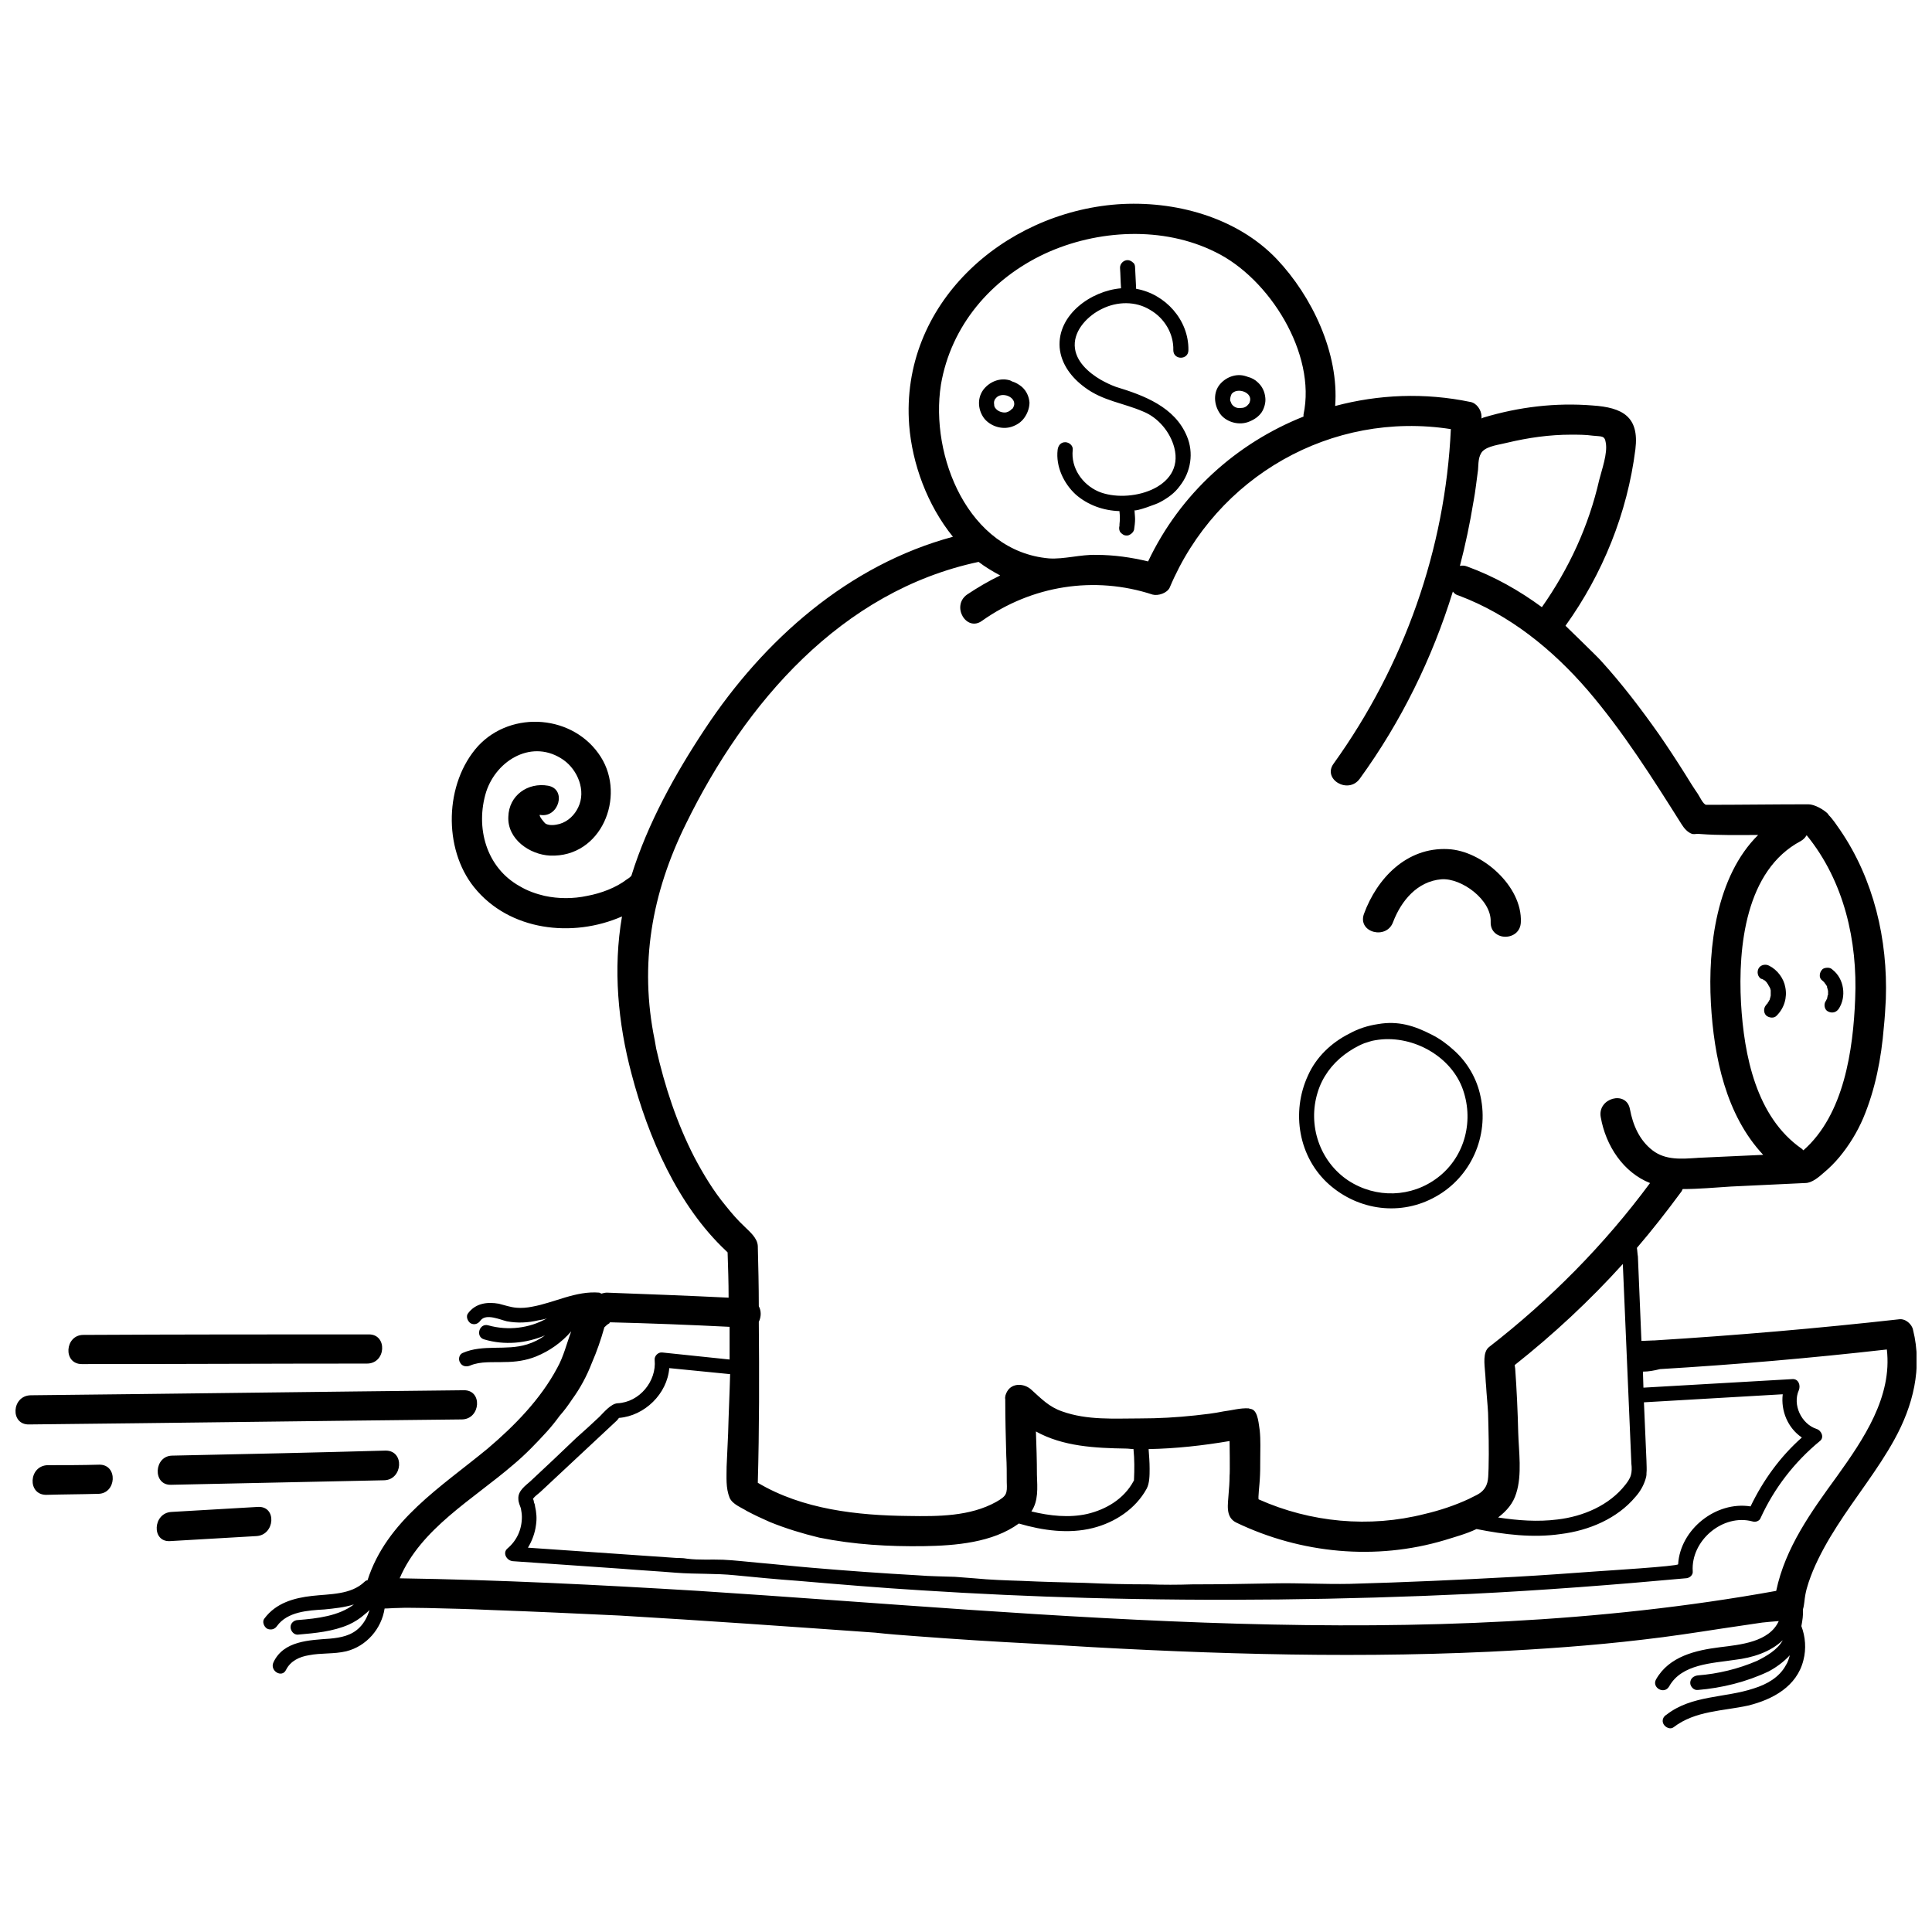 <?xml version="1.0" encoding="UTF-8"?>
<!-- Uploaded to: SVG Find, www.svgrepo.com, Generator: SVG Find Mixer Tools -->
<svg width="800px" height="800px" version="1.1" viewBox="144 144 512 512" xmlns="http://www.w3.org/2000/svg">
 <defs>
  <clipPath id="a">
   <path d="m148.09 197h503.81v406h-503.81z"/>
  </clipPath>
 </defs>
 <g clip-path="url(#a)">
  <path d="m412.66 251.72c-0.133 0.133-0.133 0.133-0.133 0.266-0.133 0.133-0.133 0.266-0.266 0.398 0-0.133 0 0-0.133 0-0.398 0.531-1.199 0.934-1.867 0.934-0.934 0-1.867-0.398-2.398-1.066-0.266-0.266-0.398-0.668-0.398-0.934v-0.133c-0.133-0.531 0-1.199 0.398-1.598 1.465-2 5.731-0.398 4.797 2.133zm-170.87 245.91c-25.324 0-50.516 0-75.703 0.133-4.93 0-5.465 7.731-0.398 7.731 25.191 0 50.383-0.133 75.57-0.133 5.066 0 5.465-7.731 0.531-7.731zm393.85-88.898c-0.531 13.461-2.934 30.656-13.727 40.117-0.133-0.133-0.266-0.266-0.398-0.398-12.129-8.398-15.328-24.789-16.129-38.652-0.801-14.793 1.199-35.188 15.859-42.918 0.668-0.398 1.199-0.934 1.465-1.465h0.133c9.863 12.129 13.461 27.988 12.797 43.316zm-55.312 125.82c0.133-1.199 0-2.266 0-3.465l-0.668-15.461 36.785-2.133c-0.531 4.398 1.332 8.93 5.066 11.461-5.731 5.066-10.262 11.328-13.594 18.258-9.195-1.465-18.66 6.133-19.191 15.328 0 0.531-19.594 1.734-21.324 1.867-7.332 0.531-14.66 1.066-21.859 1.465-14.66 0.801-29.188 1.465-43.852 1.867-6.664 0.133-13.461-0.266-20.125-0.133-7.199 0.133-14.395 0.266-21.594 0.266-3.863 0.133-7.731 0.133-11.594 0-5.598 0-11.195-0.133-16.926-0.398-5.598-0.133-11.195-0.266-16.793-0.531-4.133-0.133-8.262-0.266-12.395-0.668-1.734-0.133-3.465-0.266-5.199-0.398-3.332-0.133-6.531-0.133-9.73-0.398-9.465-0.531-18.793-1.199-28.121-2-4.797-0.398-9.598-0.934-14.262-1.332-3.066-0.266-6.266-0.668-9.328-0.801-3.199-0.133-6.266 0.133-9.465-0.266-1.332-0.266-2.531-0.133-3.731-0.266l-38.52-2.664c1.066-1.734 1.867-3.863 2.133-5.996 0.266-1.734 0.133-3.332-0.266-5.066 0-0.266-0.133-0.668-0.266-0.934 0-0.266-0.133-0.531-0.133-0.668-0.133-0.133-0.133-0.266-0.133-0.266 0.531-0.801 1.465-1.332 2.133-2 6.664-6.266 13.461-12.527 20.125-18.793 0.266-0.266 0.398-0.531 0.531-0.668 6.797-0.531 12.797-6.398 13.328-13.195l16.129 1.598c-0.133 5.199-0.398 10.531-0.531 15.727-0.133 2.934-0.266 5.863-0.398 8.797 0 2.801-0.266 5.598 0.801 8.262 0.801 1.734 3.066 2.531 4.531 3.465 2 1.066 4 2 6.133 2.934 4.266 1.734 8.664 3.066 13.062 4.133 9.195 1.867 18.527 2.398 27.723 2.266 8.398-0.133 18.258-0.934 25.191-5.996 6.398 1.867 13.195 2.801 19.594 1.199 5.863-1.465 11.328-5.066 14.262-10.395 0.801-1.465 0.801-3.598 0.801-5.332s-0.133-3.465-0.266-5.199c7.199-0.133 14.395-0.934 21.457-2.133 0 0 0.133 8.531 0 9.195 0 1.734-0.133 3.332-0.266 4.93-0.133 2.531-0.934 5.996 2 7.465 17.195 8.262 37.051 10.129 55.312 4.664 2.531-0.801 5.598-1.598 8.398-2.934 7.332 1.465 14.926 2.398 22.258 1.332 7.598-0.934 15.062-4.133 19.859-9.863 1.199-1.332 2.133-2.934 2.664-4.664 0.133-0.398 0.266-0.934 0.266-1.465zm-0.801-22.793-0.133-4.266c1.465 0 2.934-0.266 4.531-0.668 20.125-1.199 40.117-2.934 60.109-5.199 1.465 12.527-6.133 23.723-13.195 33.586-6.797 9.328-13.727 18.926-16.129 30.387-94.363 17.059-190.73 6.133-285.62 0-26.391-1.598-52.781-2.934-79.172-3.332 5.598-13.195 19.461-20.926 30.121-30.121 3.199-2.664 6.133-5.731 8.93-8.797 1.199-1.332 2.266-2.664 3.332-4.133 1.199-1.332 2.266-2.801 3.332-4.398 2.133-2.934 3.863-6.133 5.199-9.598 1.332-3.066 2.398-6.133 3.332-9.465 0.398-0.398 0.801-0.801 1.332-1.066 0-0.133 0.133-0.266 0.266-0.266 10.531 0.266 21.059 0.668 31.59 1.199v8.664l-17.859-1.867c-1.066-0.133-2.133 0.934-2 2 0.531 5.598-4 11.195-9.863 11.461-1.734 0.133-3.598 2.398-4.797 3.598-2 1.867-4 3.731-6.133 5.598-4 3.863-7.996 7.598-12.129 11.461-1.332 1.199-3.332 2.531-3.199 4.664 0 0.934 0.398 1.734 0.668 2.531 0.133 0.801 0.266 1.465 0.266 2.266 0 3.332-1.332 6.266-3.863 8.398-1.332 1.199-0.133 3.199 1.465 3.332 9.598 0.668 19.191 1.332 28.789 2 4.797 0.398 9.73 0.668 14.527 1.066 5.199 0.398 10.395 0.133 15.594 0.668 5.465 0.531 10.93 1.066 16.527 1.465 10.93 0.934 21.992 1.867 32.922 2.531 14.66 0.934 29.188 1.598 43.719 2 33.988 0.934 67.973 0.531 101.83-1.066 18.926-0.934 37.984-2.398 56.91-4.133 0.934 0 2-0.801 1.867-1.867-0.531-8.129 7.996-15.328 15.859-13.195 0.801 0.266 1.867-0.133 2.133-0.934 3.598-7.863 8.93-14.793 15.727-20.391 1.199-0.934 0.398-2.801-0.934-3.199-4-1.332-6.398-6.398-4.664-10.262 0.531-1.332-0.133-3.066-1.734-2.934l-39.453 2.266zm-0.531-12.395-0.934-22.391c-0.133-0.668-0.133-1.465-0.266-2.266 4-4.664 7.863-9.598 11.594-14.66 0.266-0.266 0.398-0.668 0.531-0.934 4.266 0 8.531-0.398 12.797-0.668l19.727-0.934c1.734 0 3.598-1.598 4.797-2.664 1.598-1.332 2.934-2.664 4.266-4.266 2.531-3.066 4.664-6.531 6.266-10.262 3.199-7.598 4.797-15.859 5.465-24.125 0.266-2.531 0.398-4.93 0.531-7.465 0.531-15.727-3.199-31.723-12.129-44.781-0.934-1.332-1.867-2.801-3.066-4 0-0.133-0.133-0.133-0.133-0.266-1.199-1.199-3.598-2.531-5.199-2.531-9.062 0-17.992 0.133-27.055 0.133-0.801 0-1.867-2.398-2.266-2.934-1.199-1.734-2.266-3.465-3.332-5.199-2.266-3.598-4.531-7.062-6.93-10.531-4.797-6.797-9.863-13.461-15.461-19.594-0.668-0.801-9.328-9.195-9.328-9.195 9.863-13.727 16.395-29.855 18.527-46.781 1.066-8.664-3.465-11.062-11.328-11.594-9.863-0.801-19.594 0.398-28.922 3.199-0.266 0.133-0.398 0.133-0.531 0.266v-0.531c0-1.734-1.332-3.598-2.934-3.863-12.129-2.531-24.391-2-35.852 1.066 1.066-13.996-6.133-29.055-15.461-38.918-10.664-11.195-27.191-15.594-42.25-14.527-30.387 2.266-57.578 26.523-55.18 58.512 0.801 10.262 4.797 21.191 11.594 29.59-27.723 7.465-50.113 27.324-65.707 50.914-7.863 11.863-15.195 25.059-19.461 38.785 0 0.266-0.934 0.934-1.199 1.066-2.934 2.266-6.93 3.731-10.531 4.398-3.731 0.801-7.598 0.801-11.328 0-2.266-0.531-4.531-1.332-6.531-2.531-8.93-4.93-11.863-15.594-8.93-25.059 2.801-8.531 12.395-14.129 20.527-8.398 3.731 2.664 5.996 8.129 3.863 12.527-0.934 2-2.664 3.731-4.93 4.398-1.066 0.266-2.398 0.531-3.598 0-0.398-0.133-2.133-2.398-1.598-2.398 4.93 0.934 7.199-6.797 2.133-7.731-5.332-0.934-10.395 2.531-10.531 8.262-0.266 5.863 5.598 9.996 11.062 10.262 13.594 0.531 20.125-15.594 13.461-26.125-7.062-11.195-23.59-12.527-32.52-2.934-8.93 9.863-9.328 27.191-1.066 37.453 9.328 11.594 26.125 13.461 39.184 7.731-2.398 13.863-1.066 28.258 2.531 41.719 4.398 16.793 12.262 34.922 25.059 46.914 0.133 0.133 0.266 0.266 0.398 0.398 0.133 4 0.266 7.996 0.266 11.996-10.797-0.531-21.457-0.934-32.254-1.332-0.531 0-0.934 0.133-1.465 0.266-0.133-0.133-0.398-0.133-0.531-0.266-6.266-0.531-11.863 2.664-17.859 3.731-1.332 0.266-2.801 0.398-4.133 0.266-1.598-0.133-3.066-0.668-4.664-1.066-3.066-0.531-6.133-0.133-8.129 2.531-0.668 0.801-0.133 2.133 0.668 2.664 1.066 0.531 2 0.133 2.664-0.801 1.465-1.867 5.199-0.133 6.93 0.266 2.801 0.531 5.598 0.398 8.398-0.266 0.801-0.133 1.598-0.266 2.266-0.531-4.664 2.664-10.395 3.332-15.594 1.867-2.398-0.668-3.465 3.066-1.066 3.731 5.332 1.598 11.062 1.066 16.129-1.066-1.465 1.066-3.066 1.867-4.797 2.398-5.598 1.734-11.594-0.133-17.059 2.266-0.934 0.398-1.199 1.734-0.668 2.531 0.531 1.066 1.734 1.199 2.664 0.801 2.801-1.199 6.133-0.801 9.062-0.934 2.934 0 5.731-0.398 8.398-1.465 3.598-1.465 6.797-3.731 9.328-6.664-1.199 3.199-2 6.664-3.731 9.73-4.398 8.262-11.328 15.328-18.395 21.324-12.262 10.129-26.789 19.059-31.855 34.922-0.266 0-0.531 0.133-0.801 0.398-3.598 3.465-9.195 3.199-13.863 3.731-4.797 0.531-9.598 1.867-12.66 5.996-0.668 0.801-0.133 2.133 0.668 2.664 1.066 0.531 2.133 0.133 2.664-0.668 2.801-3.863 8.262-4.133 12.527-4.398 2.664-0.266 5.332-0.531 7.863-1.332-4 3.066-9.73 3.731-14.793 4.133-1.066 0-2 0.801-2 1.867s0.934 2.133 2 2c4.531-0.398 9.195-0.801 13.461-2.664 1.465-0.668 2.934-1.598 4.133-2.664 0.531-0.398 0.934-0.801 1.332-1.199-0.531 1.734-1.332 3.332-2.664 4.664-2.133 2.133-4.93 2.664-7.863 2.934-5.332 0.398-12.262 0.531-14.926 6.266-1.066 2.266 2.266 4.266 3.332 2 1.199-2.398 3.598-3.465 5.996-3.863 3.332-0.668 6.664-0.266 9.996-1.066 5.332-1.332 9.328-5.996 10.129-11.328 1.066 0 2.266-0.133 3.332-0.133 2.531-0.133 5.199 0 7.863 0 5.731 0.133 11.328 0.266 17.059 0.531 11.328 0.398 22.656 0.934 33.988 1.465 22.656 1.332 45.184 2.934 67.707 4.531 3.598 0.398 7.199 0.668 10.797 0.934 10.531 0.801 20.926 1.465 31.453 2 40.117 2.531 80.371 4 120.49 2.133 13.594-0.668 27.191-1.598 40.652-3.199 7.062-0.801 13.996-1.867 20.926-2.934 3.598-0.531 7.199-1.066 10.797-1.598 1.066-0.133 2.801-0.266 4.398-0.398-2.531 5.598-10.262 6.266-15.594 6.93-6.398 0.801-13.461 2.398-16.926 8.531-1.199 2.133 2.133 4.133 3.465 1.867 3.332-5.996 11.461-6.133 17.461-7.062 4.531-0.531 9.328-2 12.66-5.199-1.332 2.531-4.398 4.266-6.797 5.465-4.93 2.133-10.395 3.465-15.727 3.863-1.066 0.133-2 0.801-2 2 0 0.934 0.934 2 2 1.867 6.398-0.531 12.93-2.133 18.793-4.93 2-1.066 4-2.531 5.598-4.266-0.266 0.934-0.531 1.867-1.066 2.664-1.734 3.199-5.066 5.066-8.531 6.133-7.598 2.531-16.395 1.734-23.059 6.93-0.934 0.531-1.332 1.598-0.801 2.531 0.531 0.934 1.867 1.465 2.664 0.801 5.731-4.398 13.062-4.266 19.727-5.731 6.531-1.598 12.93-5.066 14.66-11.996 0.801-3.066 0.531-6.266-0.531-9.062 0.266-1.465 0.531-2.934 0.398-4.398 0.398-1.199 0.398-2.664 0.668-4 0.398-2.133 1.199-4.266 2-6.266 1.734-4.133 4-8.129 6.398-11.863 4.93-7.731 10.797-14.926 15.195-22.926 4.93-8.93 7.465-18.926 4.93-29.055-0.266-1.465-2-3.066-3.731-2.801-21.457 2.398-43.184 4.266-64.777 5.598h-0.266l-3.199 0.133zm-4.93-20.391 2.266 52.914c0.133 1.066 0.133 2.133-0.133 3.066s-0.934 1.867-1.465 2.531c-4.266 5.465-11.195 8.398-17.992 9.195-5.199 0.668-10.531 0.266-15.727-0.531 2.266-1.734 4-3.731 4.797-6.398 1.598-4.93 0.668-11.195 0.531-16.129-0.133-5.598-0.398-11.328-0.801-16.926 0-0.266-0.133-0.668-0.133-0.934 10.262-8.129 19.859-17.059 28.656-26.789zm-129.68 49.047c0.266 2.664 0.266 5.332 0.133 8.129v0.133c0 0.133-0.133 0.133-0.133 0.266-2.531 4.664-7.199 7.465-12.262 8.664-4.797 1.066-9.863 0.531-14.793-0.668 1.867-2.801 1.598-6.133 1.465-9.73 0-3.863-0.133-7.598-0.266-11.461 7.199 4 15.727 4.398 23.859 4.531 0.668 0 1.332 0.133 2 0.133zm183.27-123.42-0.133-0.133 0.133 0.133zm-0.133-0.133s0 0.133 0.133 0.133c0 0 0 0.133 0.133 0.133-0.133 0-0.133-0.133-0.133-0.133 0.133 0.133 0.133 0.266 0.266 0.398 0.133 0.133 0.133 0.266 0.266 0.398v0.266c0.133 0.266 0.133 0.531 0.266 0.934v0.133 0.531 0.398-0.133 0.133c-0.133 0.133-0.133 0.266-0.133 0.266 0 0.266-0.133 0.531-0.133 0.801l-0.133 0.133c0 0.133-0.133 0.266-0.266 0.531-0.531 0.801-0.266 2.266 0.668 2.664 1.066 0.531 2.133 0.266 2.801-0.668 2.133-3.199 1.465-7.996-1.598-10.395-0.398-0.398-0.801-0.531-1.332-0.531s-1.199 0.133-1.465 0.531c-0.668 0.668-0.934 2.133 0 2.801 0.266 0.266 0.531 0.398 0.668 0.668zm0.801 3.465 0.133-0.133v-0.133 0.133l-0.133 0.133zm-11.195-2.266c-0.398-2.398-2.133-4.664-4.266-5.731-0.934-0.531-2.266-0.266-2.801 0.668-0.531 0.934-0.266 2.266 0.668 2.801 0.266 0 0.398 0.133 0.668 0.266 0 0.133 0.133 0.133 0.266 0.133l0.398 0.398c0.133 0.133 0.133 0.266 0.266 0.266v0.133l0.133 0.133c0.133 0.133 0.133 0.266 0.133 0.266 0.133 0.266 0.266 0.398 0.398 0.668v0.133c0.133 0 0.133 0.133 0.133 0.133 0 0.133 0.133 0.398 0.133 0.531v0.133 0.133 0.668 0.398c0 0.266-0.133 0.398-0.133 0.668 0 0.133-0.133 0.266-0.133 0.266v0.266c-0.133 0-0.133 0.133-0.133 0.133s0 0.133-0.133 0.266c-0.133 0.133-0.266 0.266-0.266 0.531h-0.133c-0.133 0.133-0.133 0.266-0.266 0.398-0.668 0.668-0.801 2 0 2.801 0.801 0.668 2.133 0.801 2.801 0 2-2 2.801-4.797 2.266-7.465zm-92.098 50.383c-6.93 5.332-16.395 5.598-23.723 0.801-7.598-5.066-10.797-14.66-8.129-23.324 1.199-4 3.731-7.465 7.062-9.996 1.598-1.199 3.332-2.266 5.332-3.066 0.934-0.266 1.867-0.668 2.934-0.801 9.195-1.598 19.461 3.731 22.926 12.395 3.332 8.531 0.934 18.395-6.398 23.992zm11.328-21.457c-0.934-4.664-3.465-9.062-7.062-12.262-1.734-1.598-3.731-3.066-5.863-4.133-4.664-2.398-8.93-3.731-14.262-2.801-2.664 0.398-5.199 1.199-7.598 2.531-4.797 2.398-8.797 6.266-10.93 11.062-4.531 9.73-2.531 21.727 5.598 28.922 7.863 6.93 19.059 8.398 28.258 3.199 9.328-5.199 14.129-15.992 11.863-26.523zm57.445 16.262c-4.133 0.266-8.398 0.668-11.863-2-3.465-2.664-5.199-6.664-5.996-10.93-0.934-5.066-8.664-2.934-7.731 2.133 1.332 7.598 5.996 14.66 13.062 17.461-12.129 16.395-26.523 30.922-42.652 43.449-1.734 1.332-1.199 4.664-1.066 6.664 0.133 1.199 0.133 2.398 0.266 3.598 0.133 2.398 0.398 4.797 0.531 7.199 0.133 4.93 0.266 9.73 0.133 14.66-0.133 2.133 0.133 4.133-1.465 5.863-0.934 1.066-2.531 1.598-3.731 2.266-3.731 1.734-7.731 3.066-11.73 4-14.66 3.731-30.254 2.266-43.984-3.863-0.266 0 0.266-4.531 0.266-5.066 0.133-1.867 0.133-3.598 0.133-5.465 0-2.531 0.133-5.199-0.133-7.731-0.266-1.465-0.398-4.93-2-5.598-0.266-0.133-0.668-0.133-0.934-0.266-2.266-0.133-4.398 0.531-6.664 0.801-2.531 0.531-5.066 0.801-7.465 1.066-4.93 0.531-9.73 0.801-14.66 0.801-6.797 0-13.996 0.531-20.66-1.867-3.465-1.199-5.465-3.332-8.129-5.731-1.867-1.734-5.066-1.867-6.398 0.398-0.398 0.668-0.668 1.465-0.531 2.133 0 5.066 0.133 9.996 0.266 14.926 0.133 2.398 0.133 4.664 0.133 7.062 0.133 3.066 0 3.598-2.801 5.199-6.93 3.863-15.461 3.863-23.191 3.731-13.594-0.133-28.121-1.734-39.984-8.797 0.398-14.262 0.398-28.523 0.266-42.652 0.668-1.332 0.668-2.934 0-4.133 0-5.332-0.133-10.664-0.266-15.992-0.133-2.133-2.133-3.731-3.465-5.066-1.867-1.734-3.465-3.598-5.066-5.598-3.199-3.863-5.863-8.262-8.262-12.797-4.664-9.062-7.863-18.793-10.129-28.789-0.133-0.801-0.266-1.465-0.398-2.266-4.133-20.125-0.801-38.918 8.262-57.312 15.727-32.121 41.184-61.711 77.57-69.441 1.734 1.332 3.731 2.531 5.731 3.598-3.066 1.465-5.996 3.199-8.797 5.066-4.266 3.066-0.133 9.996 4 6.93 13.195-9.328 29.723-11.996 45.184-6.93 1.465 0.398 3.863-0.398 4.531-1.867 12.395-29.457 42.918-46.914 74.504-41.984-1.465 31.855-12.395 62.645-31.055 88.633-3.066 4.133 3.863 8.262 6.93 4 10.93-15.062 19.191-31.855 24.656-49.582 0.398 0.531 0.934 0.934 1.598 1.066 13.461 5.066 24.789 14.262 34.121 25.059 9.465 11.062 17.195 23.324 24.926 35.586 0.668 1.066 1.598 2.133 2.801 2.531 0.668 0.133 1.332-0.133 2 0 5.199 0.398 10.262 0.266 15.461 0.266-11.062 10.93-13.328 29.723-12.527 44.516 0.801 14.395 4 29.723 13.863 40.25-5.863 0.266-11.594 0.531-17.461 0.801zm-200.46-204.86c2.664-15.727 13.328-28.121 27.59-34.785 13.863-6.398 31.32-7.332 45.184-0.398 14.262 6.93 26.789 26.922 23.324 43.051v0.531c-17.727 7.062-32.656 20.391-41.184 38.387-4.398-1.066-9.062-1.734-13.727-1.734-4.133-0.133-8.531 1.199-12.527 0.934-21.457-1.867-31.59-27.191-28.656-45.984zm141.15 30.922c0.531-2.801 0.801-5.598 1.199-8.398 0.133-1.598 0-3.598 1.199-4.93 1.465-1.465 4.531-1.734 6.531-2.266 5.598-1.332 11.195-2.133 16.926-2.133 1.867 0 3.863 0 5.731 0.266 2.266 0.266 3.199-0.133 3.465 1.867 0.531 2.801-1.066 7.199-1.734 9.863-2.801 12.262-7.996 23.457-15.195 33.719-5.996-4.398-12.527-8.129-19.859-10.797-0.668-0.266-1.332-0.266-1.867-0.133 1.465-5.598 2.664-11.328 3.598-17.059zm-322.14 266.43-22.926 1.332c-4.93 0.266-5.332 7.996-0.398 7.731l22.926-1.332c4.93-0.266 5.465-7.996 0.398-7.731zm-41.984-11.195c-4.664 0.133-9.195 0.133-13.727 0.133-5.066 0.133-5.465 7.863-0.398 7.863 4.531-0.133 9.062-0.133 13.727-0.266 4.93 0 5.332-7.731 0.398-7.731zm75.84-3.731c-18.793 0.531-37.586 0.934-56.512 1.332-4.93 0-5.332 7.863-0.398 7.731 18.926-0.398 37.719-0.801 56.512-1.199 4.93-0.133 5.465-7.863 0.398-7.863zm20.66-15.992c-38.254 0.398-76.504 0.934-114.76 1.332-5.066 0.133-5.465 7.863-0.398 7.731 38.254-0.398 76.504-0.934 114.76-1.332 4.93-0.133 5.465-7.863 0.398-7.731zm260.84-143.41c-10.93-0.531-18.793 7.731-22.258 17.195-1.734 4.93 5.996 6.93 7.731 2.133 2.133-5.598 6.398-10.797 12.797-11.328 5.332-0.398 13.328 5.465 13.062 11.328-0.133 5.199 7.863 5.199 7.996 0 0.398-9.465-10.262-18.926-19.324-19.324zm-69.176-109.43c-3.199-7.731-11.328-10.797-18.793-13.062-1.465-0.531-2.801-1.199-4-1.867-3.199-1.867-6.797-4.93-6.93-9.062-0.133-4.266 3.598-7.996 7.199-9.73 4-2 8.93-2.133 12.797 0.266 3.731 2.133 6.266 6.266 6.133 10.664 0 2.664 4 2.664 4 0 0.133-7.996-6.133-14.926-13.863-16.262v-0.266l-0.266-5.332c0-0.531-0.133-1.066-0.531-1.332-0.398-0.398-0.934-0.668-1.465-0.668-1.066 0-2 0.934-2 2 0.133 1.867 0.133 3.598 0.266 5.332v0.133c-7.996 0.668-16.926 7.062-16.262 15.727 0.398 4.398 3.199 7.996 6.664 10.531 4.797 3.598 10.262 4.133 15.461 6.398 4 1.598 7.199 5.465 8.262 9.598 2.801 10.93-12.262 14.926-20.125 11.594-4.266-1.867-7.332-6.266-6.797-11.062 0.133-1.066-0.934-2-2-2-1.199 0-1.867 0.934-2 2-0.531 4.398 1.598 8.93 4.797 11.863 3.199 2.801 7.332 4.266 11.594 4.398v0.133c0.133 1.066 0.133 2.266 0 3.332v0.398c-0.133 0.531-0.133 1.066 0.133 1.598 0.266 0.398 0.801 0.801 1.199 0.934 0.531 0.133 1.066 0.133 1.598-0.266 0.398-0.266 0.801-0.668 0.934-1.199 0.133-0.934 0.266-1.867 0.266-2.801 0-0.801-0.133-1.598-0.133-2.398 0 0.531 6.266-1.734 6.797-2.133 2-1.066 3.863-2.398 5.199-4.266 2.934-3.731 3.731-8.797 1.867-13.195zm16.66-9.062c0 0.133 0 0.133-0.133 0.266 0 0.133-0.133 0.266-0.266 0.398-0.531 0.668-1.199 0.934-2 0.934-0.934 0.133-1.867-0.266-2.398-1.066-0.133-0.266-0.266-0.668-0.398-0.934v-0.133c0-0.531 0.133-1.066 0.398-1.598 1.465-1.867 5.731-0.398 4.797 2.133zm2.133-5.199c-0.668-0.668-1.598-1.199-2.664-1.465-0.133 0-0.266-0.133-0.398-0.133-2.664-0.934-5.598 0.266-7.199 2.398-1.734 2.398-1.199 5.731 0.531 7.863 1.734 2 4.93 2.801 7.465 1.734 1.332-0.531 2.531-1.332 3.332-2.531 0.668-1.066 1.066-2.531 0.934-3.731-0.133-1.598-0.801-3.066-2-4.133zm-62.508 1.199c-0.801-0.668-1.734-1.199-2.664-1.465-0.133-0.133-0.266-0.133-0.531-0.266-2.664-0.801-5.465 0.398-7.062 2.531-1.734 2.398-1.332 5.598 0.398 7.731 1.867 2.133 5.066 2.934 7.598 1.867 1.332-0.531 2.398-1.332 3.199-2.664 0.668-1.066 1.066-2.398 1.066-3.598-0.133-1.598-0.801-3.066-2-4.133z"/>
 </g>
</svg>